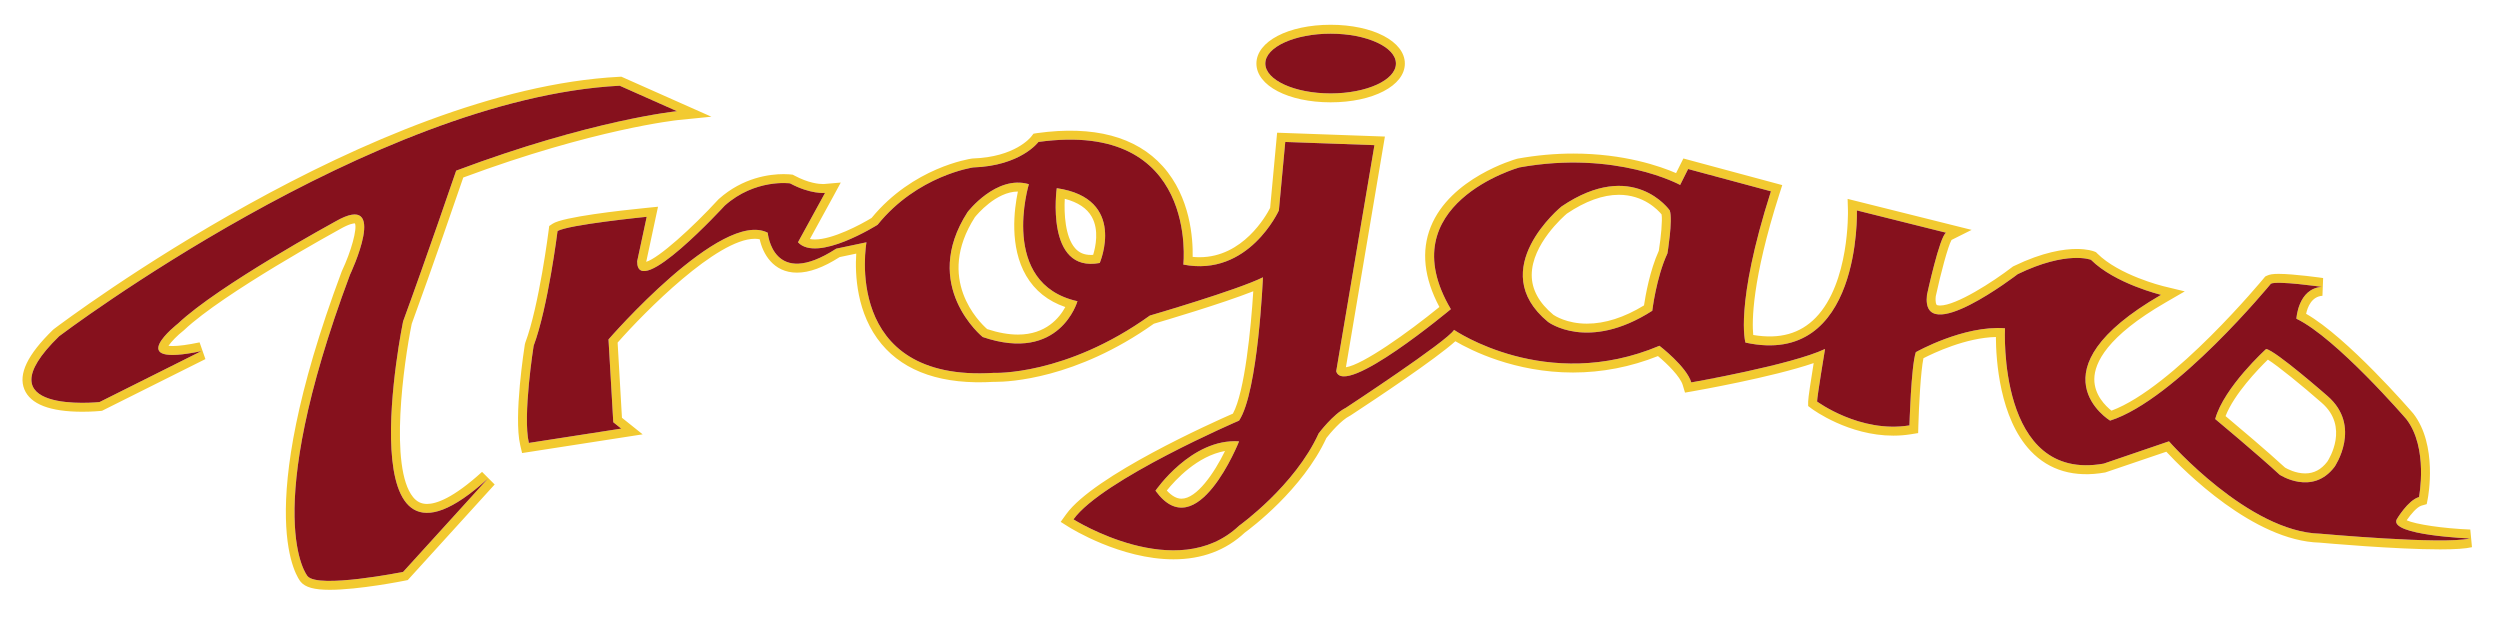 <?xml version="1.0" encoding="utf-8"?>
<!-- Generator: Adobe Illustrator 17.0.0, SVG Export Plug-In . SVG Version: 6.00 Build 0)  -->
<!DOCTYPE svg PUBLIC "-//W3C//DTD SVG 1.1//EN" "http://www.w3.org/Graphics/SVG/1.1/DTD/svg11.dtd">
<svg version="1.1" id="Layer_2" xmlns="http://www.w3.org/2000/svg" xmlns:xlink="http://www.w3.org/1999/xlink" x="0px" y="0px"
	 width="200px" height="49.646px" viewBox="0 0 200 49.646" style="enable-background:new 0 0 200 49.646;" xml:space="preserve">
<path id="color2" style="fill:#F2CA30;" d="M99.126,35.307c-3.821-0.255-6.688,3.949-6.688,3.949
	C95.75,43.842,99.126,35.307,99.126,35.307z M98.001,36.08c-0.865,1.768-2.263,3.815-3.482,3.815c-0.385,0-0.777-0.22-1.175-0.653
	C94.034,38.386,95.795,36.471,98.001,36.08z M84.54,15.053c0,0-0.955,6.815,3.439,5.986C87.979,21.039,90.209,15.88,84.54,15.053z
	 M87.452,20.389c-0.061,0.004-0.119,0.006-0.176,0.006l0,0c-0.547,0-0.952-0.173-1.275-0.546c-0.79-0.906-0.881-2.759-0.82-3.943
	c1.05,0.271,1.775,0.753,2.163,1.443C87.938,18.407,87.647,19.752,87.452,20.389z M82.311,14.733
	c-2.611-0.764-4.904,2.229-4.904,2.229c-3.821,5.924,1.211,10,1.211,10c6.178,2.102,7.579-2.866,7.579-2.866
	C79.891,22.695,82.311,14.733,82.311,14.733z M81.435,26.767c-0.745,0-1.572-0.146-2.461-0.438c-0.646-0.57-4.152-4.008-0.985-8.951
	c0.171-0.212,1.7-2.049,3.442-2.055c-0.298,1.415-0.689,4.422,0.662,6.736c0.695,1.19,1.746,2.031,3.13,2.505
	C84.764,25.413,83.68,26.767,81.435,26.767z M106.45,8.186c3.385,0,5.938-1.333,5.938-3.102c0-1.769-2.553-3.102-5.938-3.102
	c-3.385,0-5.937,1.334-5.937,3.102C100.514,6.853,103.065,8.186,106.45,8.186z M106.45,2.695c2.885,0,5.223,1.069,5.223,2.389
	s-2.338,2.389-5.223,2.389c-2.885,0-5.223-1.069-5.223-2.389S103.565,2.695,106.45,2.695z M34.162,40.315L34.162,40.315
	c-0.458,0-0.814-0.174-1.117-0.547c-1.927-2.364-0.74-10.757-0.107-13.862c1.62-4.42,3.636-10.281,4.123-11.704
	c10.458-3.886,17.103-4.589,17.169-4.596l2.68-0.27l-7.203-3.201l-0.17,0.009C29.841,7.163,5.335,25.548,4.302,26.33l-0.067,0.058
	c-2.035,1.982-2.783,3.537-2.288,4.756c0.485,1.192,2.05,1.796,4.651,1.796c0.809,0,1.412-0.062,1.437-0.064l0.129-0.014
	l8.269-4.134l-0.466-1.338c-0.925,0.194-1.654,0.293-2.167,0.293c-0.137,0-0.243-0.007-0.322-0.017
	c0.209-0.319,0.71-0.835,1.207-1.222l0.052-0.045c3.123-2.958,12.327-7.994,12.434-8.054c0.79-0.455,1.13-0.479,1.225-0.475
	c0.191,0.433-0.298,2.237-1.037,3.796l-0.024,0.057c-7.365,19.699-3.442,24.632-3.276,24.826c0.366,0.439,1.079,0.636,2.312,0.636
	c2.33,0,5.871-0.702,6.02-0.733l0.23-0.046l6.952-7.647l-1.009-1.009C36.237,39.87,34.886,40.315,34.162,40.315z M32.248,45.753
	c0,0-6.794,1.358-7.643,0.34c0,0-3.906-4.587,3.397-24.119c0,0,3.227-6.793-1.189-4.246c0,0-9.342,5.096-12.569,8.153
	c0,0-4.585,3.565,1.868,2.208L7.96,32.165c0,0-9.682,1.019-3.228-5.266c0,0,25.138-19.022,44.841-20.042l4.586,2.038
	c0,0-6.794,0.68-17.665,4.756c0,0-2.378,6.964-4.247,12.06c0,0-4.755,23.099,6.794,12.568L32.248,45.753z M197.623,42.363
	c-2.173-0.085-4.364-0.413-5.089-0.74c0.334-0.491,0.835-1.072,1.181-1.171l0.422-0.121l0.083-0.431
	c0.034-0.174,0.804-4.296-1.156-6.815l-0.024-0.028c-0.222-0.258-5.24-6.052-8.551-7.954c0.117-0.536,0.439-1.382,1.307-1.441
	l0.054-1.419c-0.096-0.014-2.348-0.334-3.559-0.334c-0.458,0-0.73,0.043-0.939,0.147l-0.136,0.067l-0.097,0.117
	c-0.073,0.09-7.241,8.762-12.2,10.614c-0.463-0.365-1.389-1.256-1.374-2.536c0.014-1.295,1.014-3.407,5.694-6.114l1.542-0.893
	l-1.731-0.42c-0.035-0.008-3.525-0.87-5.269-2.613l-0.104-0.104l-0.136-0.055c-0.085-0.033-0.549-0.201-1.409-0.201
	c-1.003,0-2.689,0.236-5.027,1.368l-0.066,0.032l-0.059,0.045c-1.547,1.191-4.483,3.08-5.779,3.08c-0.133,0-0.236-0.023-0.271-0.061
	c-0.014-0.015-0.125-0.158-0.069-0.681c0.396-1.828,0.973-3.991,1.261-4.505l1.608-0.805l-9.921-2.479l0.027,0.942
	c0.001,0.057,0.136,5.765-2.575,8.556c-1.252,1.288-2.888,1.744-5.002,1.39c-0.104-1.067-0.121-4.35,2.093-11.278l0.228-0.713
	l-7.91-2.13l-0.585,1.171c-1.243-0.538-4.146-1.564-8.218-1.564c-1.467,0-2.964,0.136-4.449,0.404l-0.066,0.015
	c-0.217,0.061-5.324,1.533-6.892,5.438c-0.777,1.936-0.544,4.092,0.692,6.417c-2.502,2.041-6.131,4.624-7.479,4.822l3.119-18.457
	l-8.623-0.308l-0.559,6.019c-0.318,0.621-2.182,3.943-5.646,3.943c-0.18,0-0.364-0.01-0.551-0.027
	c0.029-1.43-0.167-4.769-2.384-7.242c-2.136-2.383-5.536-3.287-10.054-2.662l-0.295,0.047l-0.179,0.232
	c-0.052,0.066-1.296,1.64-4.675,1.752l-0.078,0.008c-0.191,0.027-4.704,0.713-8.021,4.749c-0.868,0.532-3.108,1.723-4.541,1.723
	c-0.146,0-0.277-0.013-0.393-0.038l1.835-3.346l0.634-1.17l-1.331,0.116c-0.012,0.001-0.043,0.003-0.092,0.003
	c-0.31,0-1.152-0.066-2.301-0.686l-0.114-0.062L63.3,13.962c-0.024-0.003-0.249-0.032-0.612-0.032c-1.104,0-3.247,0.259-5.184,1.991
	l-0.05,0.05c-2.079,2.268-4.77,4.686-5.757,4.975l0.944-4.408l-0.975,0.098c-1.968,0.197-6.635,0.714-7.458,1.263l-0.272,0.182
	l-0.041,0.324c-0.007,0.06-0.767,6.067-1.871,9.009l-0.037,0.139c-0.037,0.234-0.907,5.771-0.372,8.047l0.151,0.644l9.646-1.497
	l-1.656-1.325l-0.347-6.015c2.211-2.508,7.96-8.305,10.976-8.305c0.14,0,0.271,0.014,0.392,0.041
	c0.239,1.116,1.059,2.668,2.979,2.668c0.983,0,2.103-0.407,3.416-1.244l1.327-0.279c-0.104,1.617-0.001,4.809,2.028,7.24
	c1.875,2.247,4.907,3.266,8.99,3.019c0.031,0,0.078,0.001,0.142,0.001c1.023,0,6.422-0.225,12.648-4.65
	c0.818-0.239,5.415-1.598,7.954-2.597c-0.181,2.911-0.68,8.068-1.629,9.788c-1.589,0.695-11.107,4.951-13.336,8.045l-0.443,0.616
	l0.643,0.405c0.167,0.105,4.154,2.59,8.383,2.59c2.274,0,4.192-0.718,5.702-2.133c0.486-0.354,4.622-3.447,6.529-7.57
	c0.332-0.429,1.193-1.431,1.868-1.77l0.072-0.041c2.146-1.408,6.782-4.497,8.378-5.932c1.267,0.742,4.762,2.502,9.411,2.502
	c2.313,0,4.598-0.442,6.797-1.315c0.765,0.636,1.781,1.646,1.982,2.315l0.182,0.608l0.625-0.109
	c0.291-0.051,6.341-1.115,9.668-2.253c-0.205,1.263-0.441,2.789-0.441,3.078v0.359l0.288,0.214c0.119,0.088,2.948,2.154,6.52,2.153
	c0.477,0,0.949-0.037,1.408-0.111l0.583-0.094l0.017-0.592c0.043-1.622,0.189-4.347,0.406-5.396
	c0.813-0.418,3.388-1.643,5.796-1.699c0.009,1.809,0.286,6.492,2.786,9.123c1.488,1.568,3.515,2.15,5.965,1.713l4.884-1.658
	c1.4,1.505,6.989,7.139,12.273,7.273c0.471,0.043,6.064,0.54,9.631,0.54c1.211,0,2.044-0.058,2.548-0.176L197.623,42.363z
	 M185.621,42.695c-5.732-0.128-12.102-7.389-12.102-7.389l-5.222,1.783c-8.535,1.528-7.898-10.827-7.898-10.827
	c-3.312-0.256-7.134,1.91-7.134,1.91c-0.382,1.147-0.509,5.859-0.509,5.859c-3.949,0.638-7.389-1.91-7.389-1.91
	c0-0.383,0.637-4.204,0.637-4.204c-2.675,1.273-10.7,2.676-10.7,2.676c-0.382-1.274-2.548-2.931-2.548-2.931
	c-9.045,3.821-16.433-1.273-16.433-1.273c-0.51,0.892-8.663,6.241-8.663,6.241c-1.019,0.51-2.165,2.039-2.165,2.039
	c-1.91,4.203-6.369,7.389-6.369,7.389c-4.969,4.713-13.248-0.51-13.248-0.51c2.293-3.186,13.248-7.898,13.248-7.898
	c1.528-2.293,1.91-11.465,1.91-11.465c-2.037,1.019-9.044,3.058-9.044,3.058c-6.751,4.841-12.483,4.586-12.483,4.586
	c-12.229,0.765-10.191-10.446-10.191-10.446l-2.42,0.51c-5.096,3.313-5.478-1.273-5.478-1.273
	c-3.694-1.911-12.739,8.534-12.739,8.534l0.382,6.625l0.637,0.509l-7.389,1.146c-0.509-2.165,0.382-7.771,0.382-7.771
	c1.147-3.057,1.911-9.171,1.911-9.171c0.765-0.51,7.134-1.148,7.134-1.148l-0.765,3.567c0,3.185,7.007-4.459,7.007-4.459
	c2.42-2.165,5.223-1.783,5.223-1.783c1.656,0.892,2.802,0.764,2.802,0.764l-2.165,3.949c1.528,1.656,6.369-1.4,6.369-1.4
	c3.185-3.949,7.644-4.586,7.644-4.586c3.821-0.128,5.223-2.039,5.223-2.039c12.866-1.783,11.592,9.809,11.592,9.809
	c5.223,1.02,7.644-4.33,7.644-4.33l0.51-5.479l7.134,0.255l-3.058,18.089c0.637,2.166,9.172-4.968,9.172-4.968
	c-4.968-8.407,5.478-11.337,5.478-11.337c7.771-1.402,12.865,1.401,12.865,1.401l0.638-1.274l6.624,1.783
	c-2.93,9.172-2.038,12.101-2.038,12.101c9.3,2.038,8.917-10.572,8.917-10.572l7.134,1.783c-0.51,0.255-1.529,4.968-1.529,4.968
	c-0.509,4.331,7.262-1.655,7.262-1.655c3.948-1.912,5.859-1.146,5.859-1.146c1.911,1.91,5.605,2.802,5.605,2.802
	c-10.572,6.114-4.076,10.063-4.076,10.063c5.224-1.656,12.867-10.955,12.867-10.955c0.509-0.255,4.076,0.255,4.076,0.255
	c-1.911,0.127-2.039,2.548-2.039,2.548c3.184,1.528,8.789,8.025,8.789,8.025c1.784,2.293,1.02,6.241,1.02,6.241
	c-0.892,0.255-1.783,1.784-1.783,1.784c-0.637,1.273,5.86,1.528,5.86,1.528C195.43,43.587,185.621,42.695,185.621,42.695z
	 M124.922,16.517c0,0-6.179,5.032-1.083,9.235c0,0,3.185,2.421,8.344-0.891c0,0,0.318-2.676,1.211-4.586
	c0,0,0.445-2.676,0.189-3.439C133.583,16.836,130.654,12.632,124.922,16.517z M132.704,20.065c-0.719,1.585-1.066,3.577-1.184,4.368
	c-1.588,0.969-3.123,1.459-4.566,1.459c-1.613,0-2.576-0.634-2.679-0.705c-1.155-0.958-1.739-2.03-1.737-3.188
	c0.005-2.463,2.555-4.691,2.813-4.91c1.481-0.998,2.882-1.505,4.161-1.505c1.988,0,3.129,1.221,3.415,1.57
	C133.003,17.618,132.883,18.958,132.704,20.065z M186.194,31.676c0,0-4.141-3.63-4.904-3.758c0,0-3.376,3.058-4.076,5.605
	c0,0,3.439,2.866,5.158,4.458c0,0,2.611,1.72,4.395-0.637C186.767,37.345,188.997,34.097,186.194,31.676z M186.186,36.93
	c-0.486,0.635-1.066,0.943-1.773,0.943c-0.765,0-1.438-0.364-1.607-0.464c-1.405-1.297-3.831-3.343-4.762-4.122
	c0.689-1.768,2.603-3.753,3.386-4.517c0.807,0.506,2.717,2.06,4.298,3.445C187.951,34.137,186.329,36.712,186.186,36.93z"/>
<path id="color1" style="fill:#86111D;" d="M39.042,38.279l-6.794,7.474c0,0-6.794,1.358-7.643,0.34c0,0-3.906-4.587,3.397-24.119
	c0,0,3.227-6.793-1.189-4.246c0,0-9.342,5.096-12.569,8.153c0,0-4.585,3.565,1.868,2.208L7.96,32.165c0,0-9.682,1.019-3.228-5.266
	c0,0,25.138-19.022,44.841-20.042l4.586,2.038c0,0-6.794,0.68-17.665,4.756c0,0-2.378,6.964-4.247,12.06
	C32.248,25.711,27.493,48.81,39.042,38.279z M106.45,7.473c2.885,0,5.223-1.069,5.223-2.389s-2.338-2.389-5.223-2.389
	c-2.885,0-5.223,1.069-5.223,2.389S103.565,7.473,106.45,7.473z M197.596,43.077c-2.166,0.51-11.975-0.382-11.975-0.382
	c-5.732-0.128-12.102-7.389-12.102-7.389l-5.222,1.783c-8.535,1.528-7.898-10.827-7.898-10.827c-3.312-0.256-7.134,1.91-7.134,1.91
	c-0.382,1.147-0.509,5.859-0.509,5.859c-3.949,0.638-7.389-1.91-7.389-1.91c0-0.383,0.637-4.204,0.637-4.204
	c-2.675,1.273-10.7,2.676-10.7,2.676c-0.382-1.274-2.548-2.931-2.548-2.931c-9.045,3.821-16.433-1.273-16.433-1.273
	c-0.51,0.892-8.663,6.241-8.663,6.241c-1.019,0.51-2.165,2.039-2.165,2.039c-1.91,4.203-6.369,7.389-6.369,7.389
	c-4.969,4.713-13.248-0.51-13.248-0.51c2.293-3.186,13.248-7.898,13.248-7.898c1.528-2.293,1.91-11.465,1.91-11.465
	c-2.037,1.019-9.044,3.058-9.044,3.058c-6.751,4.841-12.483,4.586-12.483,4.586c-12.229,0.765-10.191-10.446-10.191-10.446
	l-2.42,0.51c-5.096,3.313-5.478-1.273-5.478-1.273c-3.694-1.911-12.739,8.534-12.739,8.534l0.382,6.625l0.637,0.509l-7.389,1.146
	c-0.509-2.165,0.382-7.771,0.382-7.771c1.147-3.057,1.911-9.171,1.911-9.171c0.765-0.51,7.134-1.148,7.134-1.148l-0.765,3.567
	c0,3.185,7.007-4.459,7.007-4.459c2.42-2.165,5.223-1.783,5.223-1.783c1.656,0.892,2.802,0.764,2.802,0.764l-2.165,3.949
	c1.528,1.656,6.369-1.4,6.369-1.4c3.185-3.949,7.644-4.586,7.644-4.586c3.821-0.128,5.223-2.039,5.223-2.039
	c12.866-1.783,11.592,9.809,11.592,9.809c5.223,1.02,7.644-4.33,7.644-4.33l0.51-5.479l7.134,0.255l-3.058,18.089
	c0.637,2.166,9.172-4.968,9.172-4.968c-4.968-8.407,5.478-11.337,5.478-11.337c7.771-1.402,12.865,1.401,12.865,1.401l0.638-1.274
	l6.624,1.783c-2.93,9.172-2.038,12.101-2.038,12.101c9.3,2.038,8.917-10.572,8.917-10.572l7.134,1.783
	c-0.51,0.255-1.529,4.968-1.529,4.968c-0.509,4.331,7.262-1.655,7.262-1.655c3.948-1.912,5.859-1.146,5.859-1.146
	c1.911,1.91,5.605,2.802,5.605,2.802c-10.572,6.114-4.076,10.063-4.076,10.063c5.224-1.656,12.867-10.955,12.867-10.955
	c0.509-0.255,4.076,0.255,4.076,0.255c-1.911,0.127-2.039,2.548-2.039,2.548c3.184,1.528,8.789,8.025,8.789,8.025
	c1.784,2.293,1.02,6.241,1.02,6.241c-0.892,0.255-1.783,1.784-1.783,1.784C191.099,42.822,197.596,43.077,197.596,43.077z
	 M78.617,26.963c6.178,2.102,7.579-2.866,7.579-2.866c-6.306-1.401-3.886-9.363-3.886-9.363c-2.611-0.764-4.904,2.229-4.904,2.229
	C73.585,22.887,78.617,26.963,78.617,26.963z M87.979,21.039c0,0,2.229-5.159-3.439-5.986C84.54,15.053,83.585,21.867,87.979,21.039
	z M92.438,39.256c3.312,4.586,6.688-3.949,6.688-3.949C95.305,35.052,92.438,39.256,92.438,39.256z M186.767,37.345
	c0,0,2.23-3.248-0.572-5.669c0,0-4.141-3.63-4.904-3.758c0,0-3.376,3.058-4.076,5.605c0,0,3.439,2.866,5.158,4.458
	C182.372,37.981,184.983,39.701,186.767,37.345z M123.839,25.752c0,0,3.185,2.421,8.344-0.891c0,0,0.318-2.676,1.211-4.586
	c0,0,0.445-2.676,0.189-3.439c0,0-2.929-4.204-8.661-0.319C124.922,16.517,118.743,21.549,123.839,25.752z"/>
</svg>
